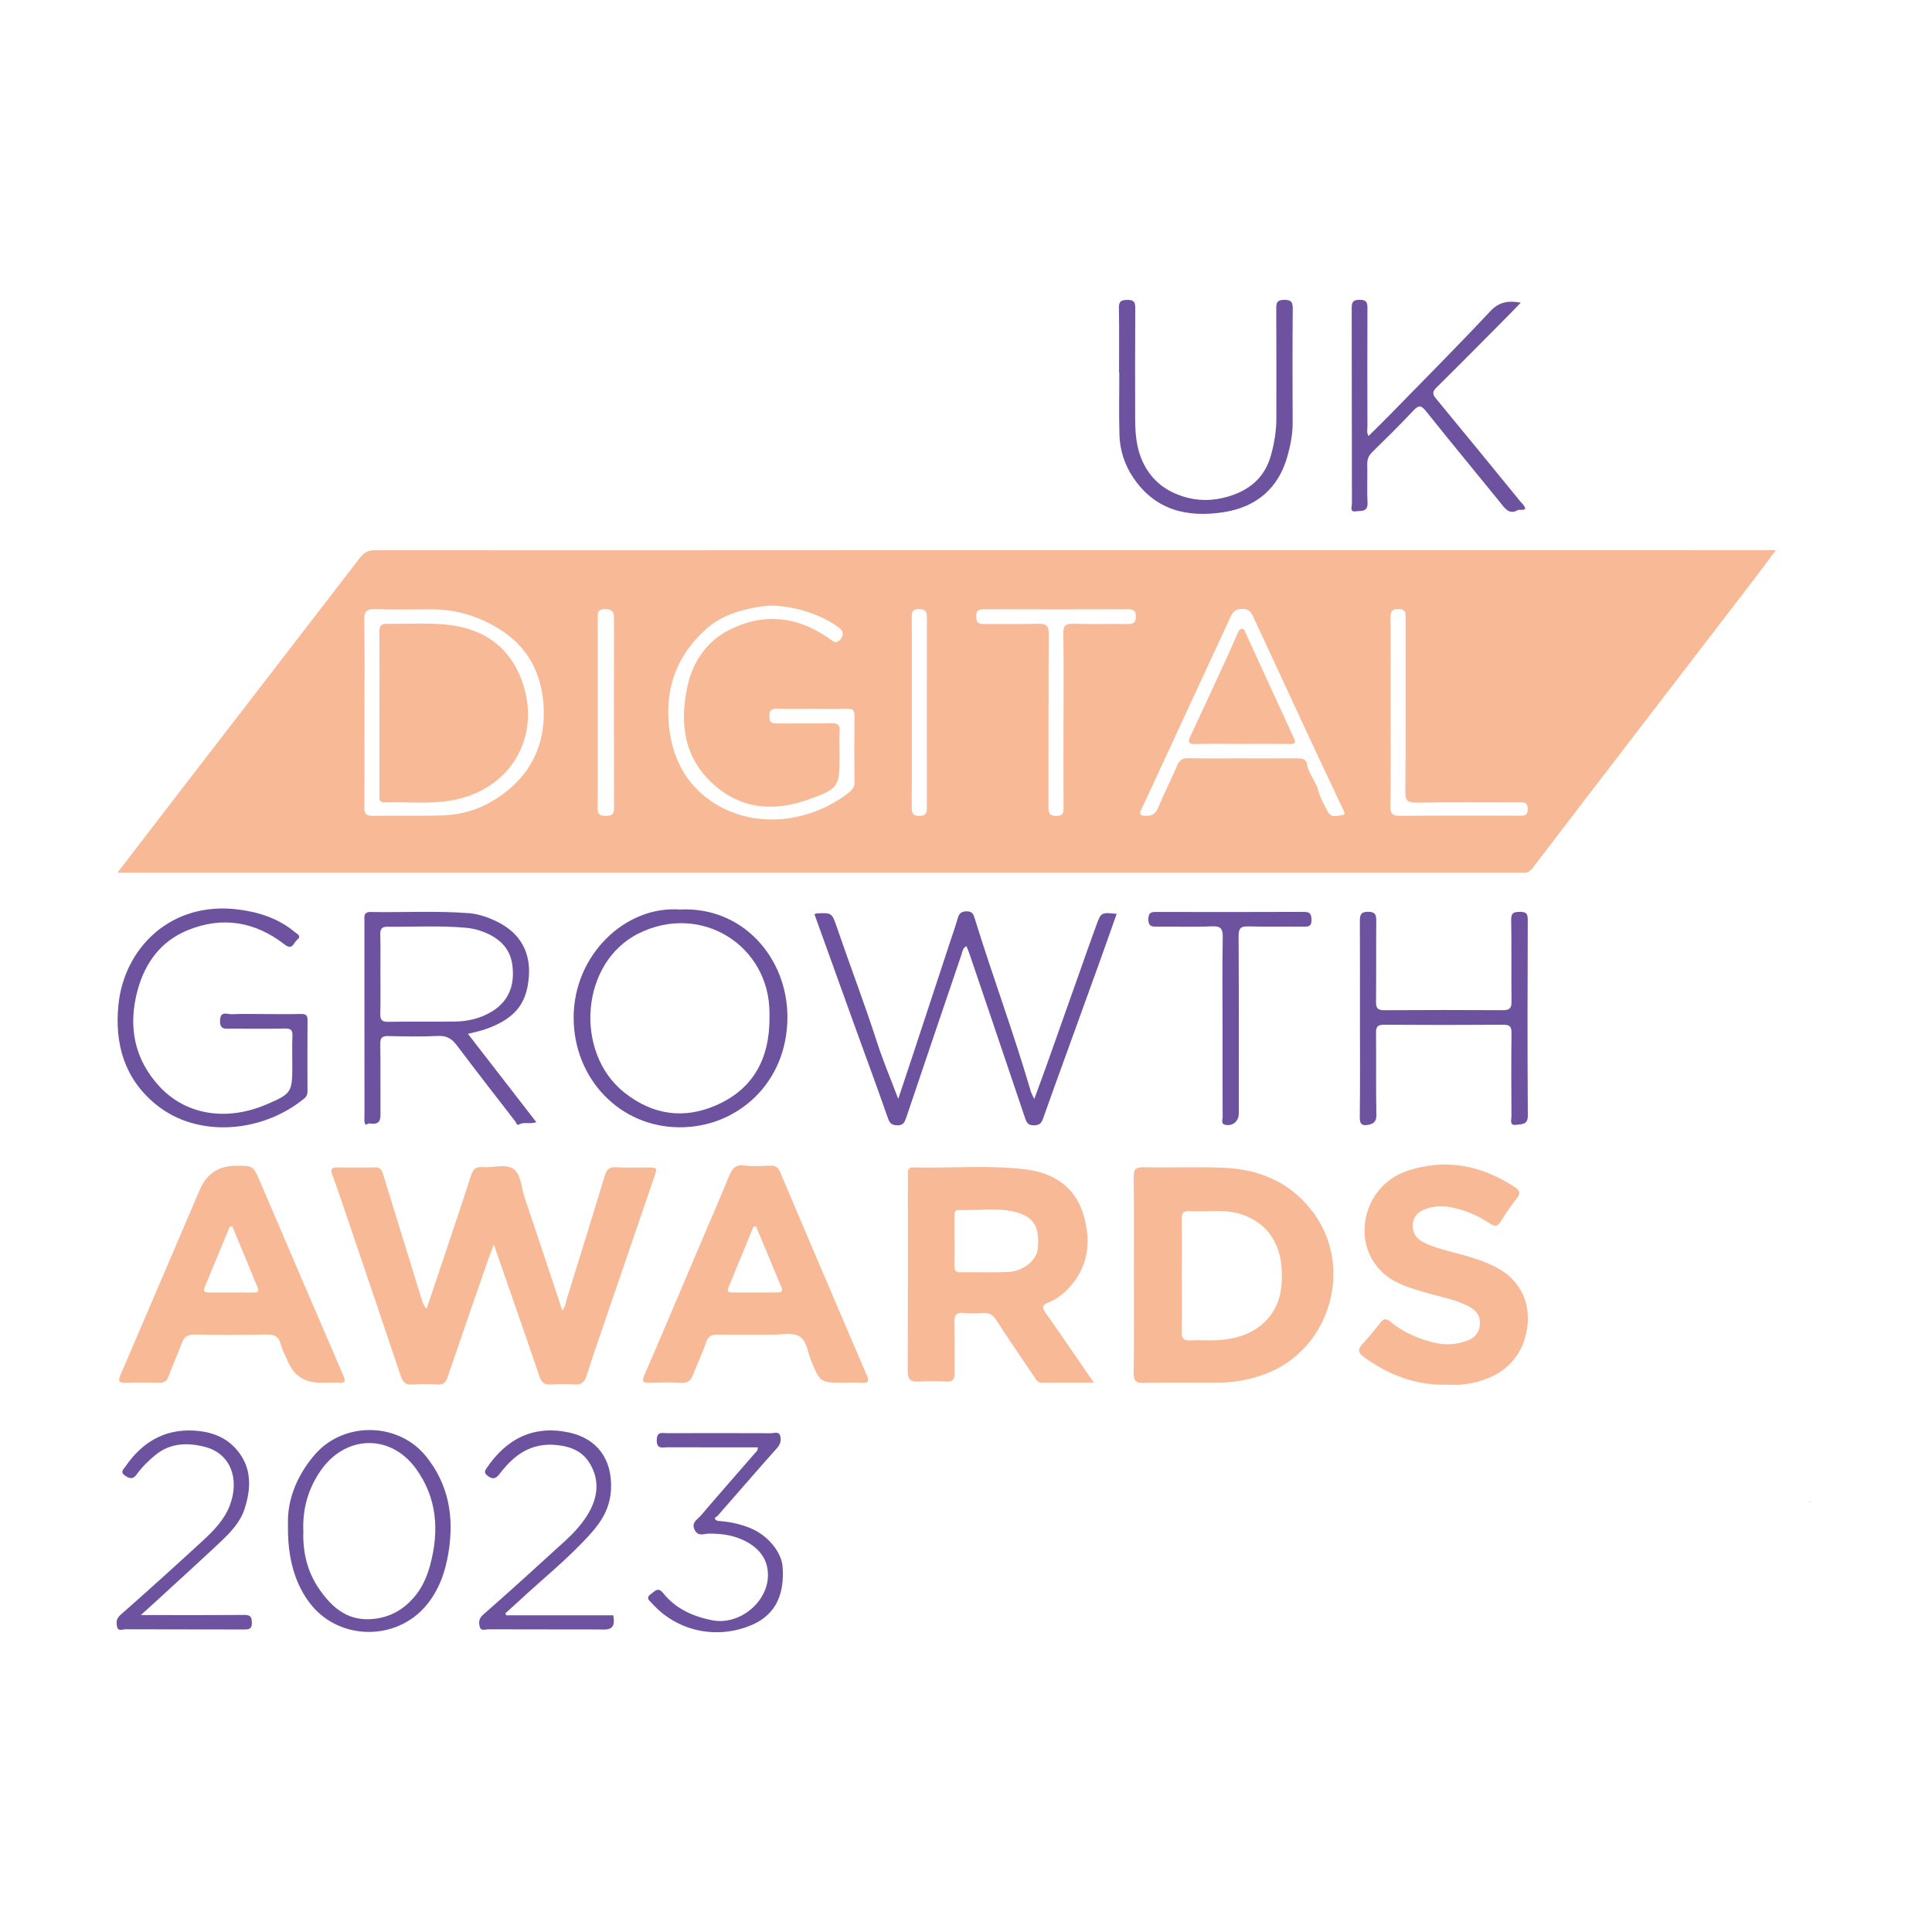 <svg fill="none" height="116" viewBox="0 0 116 116" width="116" xmlns="http://www.w3.org/2000/svg" xmlns:xlink="http://www.w3.org/1999/xlink"><clipPath id="a"><path d="m7 18h101.739v80h-101.739z"/></clipPath><g clip-path="url(#a)"><path d="m7.054 52.397c1.23-1.603 2.369-3.093 3.513-4.578 2.035-2.642 4.073-5.282 6.109-7.923 1.631-2.116 3.26-4.233 4.89-6.35.226-.293.445-.51.895-.509 10.823.011 21.647-.002 32.47-.004 16.707-.003 33.414-.001 50.121-.001h1.569c-.496.664-.923 1.25-1.365 1.826-2.579 3.363-5.161 6.723-7.741 10.085-1.828 2.383-3.657 4.765-5.478 7.153-.161.211-.332.332-.602.304-.128-.013-.259-.002-.388-.002-27.716 0-55.432 0-83.148 0h-.845zm14.829-9.613c0 1.897.009 3.796-.007 5.693-.003.38.1.512.496.506 1.405-.024 2.813.019 4.217-.027 1.062-.035 2.084-.321 2.999-.872 2.245-1.35 3.259-3.382 3.029-5.947-.156-1.745-.926-3.24-2.456-4.25-1.288-.851-2.697-1.302-4.248-1.302-1.11.001-2.221.028-3.329-.012-.539-.02-.732.094-.717.684.044 1.841.016 3.684.016 5.527zm26.849-.228c-.666 0-1.332.012-1.998-.005-.343-.009-.546.029-.542.462.004.419.218.426.526.423 1.073-.009 2.146.008 3.219-.01.356-.006.501.095.479.467-.027.477-.007.958-.006 1.437 0 1.914-.034 2.016-1.877 2.677-2.146.771-4.182.555-5.866-1.074-1.626-1.574-1.849-3.581-1.403-5.683.316-1.489 1.149-2.728 2.5-3.419 2.074-1.06 4.133-.839 6.043.523.214.152.404.34.652.032.249-.309.148-.538-.13-.734-1.07-.755-2.282-1.139-3.571-1.271-.601-.062-1.194.043-1.798.173-.963.207-1.827.557-2.557 1.208-1.873 1.671-2.548 3.777-2.187 6.221.254 1.715 1.053 3.145 2.505 4.133 2.538 1.726 5.963 1.284 8.271-.551.198-.157.312-.335.311-.608-.012-1.326-.015-2.653.001-3.98.004-.357-.143-.433-.462-.425-.702.017-1.406.006-2.109.005zm25.78 2.977c1.109 0 2.218.005 3.327-.004.28-.003.587.032.629.32.086.602.528 1.033.681 1.604.121.454.362.88.586 1.3.208.39.59.219.895.177.171-.023.07-.203.016-.317-.686-1.457-1.376-2.912-2.055-4.372-1.105-2.373-2.203-4.751-3.304-7.126-.138-.298-.247-.554-.698-.557-.464-.003-.596.243-.747.569-1.365 2.955-2.735 5.908-4.103 8.862-.402.868-.796 1.739-1.208 2.603-.135.283-.097.374.237.389.386.017.605-.101.76-.469.364-.864.785-1.704 1.157-2.565.136-.317.319-.432.667-.424 1.053.023 2.107.008 3.16.008zm-10.657-2.314c0-1.731.017-3.462-.011-5.192-.007-.471.142-.59.595-.577 1.09.031 2.182-.001 3.272.017.35.006.493-.085.49-.461-.003-.356-.146-.427-.465-.425-2.884.009-5.768.009-8.652 0-.313-.001-.468.059-.47.421-.002.371.131.472.485.466 1.072-.018 2.145.017 3.216-.017.492-.015.66.104.656.632-.025 3.461-.009 6.923-.02 10.384-.001.363.071.523.482.522.421-.001.425-.215.424-.52-.007-1.749-.004-3.498-.003-5.248zm19.64-.429c0 1.878.013 3.757-.009 5.635-.005.434.116.562.558.558 2.367-.021 4.734-.01 7.1-.01.293 0 .592.071.582-.415-.01-.458-.296-.379-.564-.379-2.053-.002-4.105-.015-6.157.01-.477.006-.629-.104-.625-.606.023-3.481.011-6.961.014-10.442 0-.301.049-.567-.427-.573-.487-.006-.475.247-.474.587.007 1.878.004 3.757.004 5.636zm-47.606-.052c0 1.914.009 3.828-.008 5.742-.004.385.109.515.501.506.345-.009.488-.084.487-.463-.012-3.81-.011-7.619-.003-11.428.001-.379-.13-.507-.515-.522-.438-.017-.469.192-.467.534.011 1.877.005 3.754.005 5.631zm18.86.035c0 1.896.007 3.791-.006 5.687-.003.354.054.531.475.528.412-.003.432-.201.432-.515-.006-3.791-.007-7.582.002-11.374.001-.354-.057-.53-.476-.528-.413.002-.432.202-.43.515.008 1.896.004 3.791.004 5.687z" fill="#f8ba96"/><path d="m29.65 74.732c-.15.395-.252.643-.34.897-.814 2.346-1.632 4.692-2.431 7.043-.111.327-.255.48-.622.456-.497-.033-1-.037-1.497.001-.415.032-.575-.141-.7-.514-1.198-3.576-2.414-7.147-3.627-10.718-.16-.47-.327-.938-.497-1.405-.106-.292-.009-.404.3-.4.758.01 1.518.018 2.275-.004.352-.011.423.196.504.459.765 2.496 1.537 4.991 2.307 7.486.056.183.119.365.293.544.384-1.142.769-2.284 1.151-3.426.507-1.518 1.024-3.034 1.51-4.558.118-.37.269-.558.69-.519.624.057 1.369-.219 1.847.102.481.323.479 1.114.678 1.701.762 2.244 1.502 4.496 2.271 6.807.185-.223.195-.453.26-.663.764-2.478 1.539-4.952 2.289-7.434.116-.383.287-.527.694-.503.608.037 1.221.009 1.831.01.638.001.641.003.44.59-.965 2.821-1.932 5.64-2.896 8.46-.392 1.149-.795 2.295-1.157 3.454-.128.411-.339.556-.757.527-.461-.032-.927-.037-1.386.001-.417.035-.574-.146-.7-.515-.877-2.576-1.778-5.144-2.728-7.88z" fill="#f8ba96"/><path d="m68.079 76.541c0-1.952.012-3.905-.009-5.857-.005-.438.084-.611.57-.601 1.59.032 3.183-.033 4.771.027 2.186.083 4.062.861 5.416 2.66 2.465 3.276 1.073 8.178-2.752 9.685-.954.376-1.945.561-2.971.562-1.48.002-2.96-.016-4.438.011-.448.008-.604-.099-.598-.574.027-1.97.011-3.942.011-5.912zm2.879.043c0 1.124.019 2.248-.01 3.371-.011.424.131.545.539.522.553-.031 1.112.024 1.664-.015 1.113-.078 2.139-.38 2.928-1.243.781-.855.929-1.881.877-2.975-.083-1.713-.998-2.957-2.629-3.394-.945-.253-1.915-.071-2.871-.133-.386-.025-.514.105-.506.495.023 1.123.008 2.248.008 3.371z" fill="#f8ba96"/><path d="m65.677 83.017c-1.118 0-2.111-.007-3.105.004-.284.003-.373-.203-.493-.38-.763-1.129-1.532-2.254-2.273-3.397-.196-.302-.413-.432-.768-.409-.387.024-.779.036-1.164-.002-.485-.049-.587.157-.574.598.03.994-.007 1.989.017 2.982.01.404-.105.564-.529.538-.552-.033-1.11-.035-1.663 0-.505.032-.624-.185-.623-.65.014-3.608.008-7.217.008-10.826 0-.35.004-.7-.001-1.05-.004-.229.089-.337.328-.331 2.252.059 4.512-.162 6.754.12 1.635.206 2.932 1.02 3.439 2.646.521 1.671.34 3.278-.978 4.599-.315.316-.684.579-1.094.74-.448.175-.371.351-.147.669.942 1.336 1.861 2.69 2.865 4.149zm-8.367-8.528c0 .497.008.994-.003 1.491-.006.262.051.413.363.409.961-.014 1.924.022 2.883-.018.867-.036 1.677-.703 1.749-1.359.146-1.33-.216-1.97-1.379-2.252-1.107-.268-2.244-.069-3.368-.109-.234-.008-.246.17-.245.346.001.497 0 .994 0 1.491z" fill="#f8ba96"/><path d="m19.228 83.018c-.946 0-1.596-.43-1.95-1.29-.141-.34-.332-.667-.422-1.02-.126-.497-.416-.592-.888-.582-1.424.03-2.85.03-4.274 0-.425-.009-.635.138-.777.516-.25.672-.55 1.326-.796 2-.108.296-.27.39-.574.381-.666-.019-1.332-.021-1.998 0-.407.013-.475-.098-.314-.474 1.594-3.702 3.175-7.41 4.759-11.116.41-.961 1.141-1.441 2.191-1.441 1.027 0 1.022.002 1.44.979 1.659 3.874 3.317 7.75 4.989 11.618.151.348.108.456-.278.432-.369-.022-.74-.005-1.11-.004zm-5.276-9.379c-.051.004-.103.007-.154.011-.498 1.203-.995 2.407-1.498 3.609-.097.233-.055.346.216.345.905-.004 1.81-.005 2.715.002.254.002.341-.073.229-.323-.127-.285-.238-.577-.357-.866-.384-.925-.767-1.851-1.152-2.777z" fill="#f8ba96"/><path d="m50.651 83.018c-1.403 0-1.399-.002-1.943-1.299-.219-.522-.267-1.244-.735-1.497-.433-.233-1.081-.08-1.633-.083-1.073-.006-2.146.012-3.219-.009-.381-.007-.599.077-.732.477-.22.662-.53 1.294-.782 1.945-.127.329-.296.499-.689.475-.627-.038-1.258-.026-1.887-.004-.395.014-.525-.038-.336-.474 1.12-2.583 2.212-5.178 3.314-7.768.59-1.389 1.193-2.772 1.766-4.168.177-.431.365-.706.912-.635.509.067 1.035.028 1.552.009.301-.011.474.091.594.373 1.725 4.065 3.452 8.129 5.198 12.185.18.419.087.506-.326.477-.35-.024-.702-.005-1.054-.005zm-5.255-9.377c-.051.001-.102.003-.152.004-.501 1.218-1.001 2.436-1.505 3.653-.087.211-.048.306.196.304.924-.004 1.847-.003 2.77-.001.228 0 .303-.09.212-.307-.508-1.218-1.014-2.436-1.521-3.654z" fill="#f8ba96"/><path d="m86.903 83.139c-1.869.057-3.505-.575-5.002-1.649-.374-.268-.397-.479-.087-.808.378-.402.728-.832 1.067-1.268.187-.241.33-.275.579-.072.813.667 1.749 1.074 2.779 1.298.637.139 1.25.075 1.841-.14.431-.157.739-.451.774-.974.037-.547-.235-.858-.678-1.091-.81-.427-1.712-.569-2.577-.826-.87-.258-1.756-.503-2.461-1.096-2.097-1.762-1.357-5.291 1.335-6.205 2.305-.783 4.476-.348 6.489.975.281.185.352.363.113.664-.355.446-.676.921-.978 1.405-.182.291-.334.311-.617.123-.759-.504-1.58-.858-2.493-1.009-.476-.079-.921-.038-1.359.112-.422.143-.745.395-.796.892-.055.532.184.89.634 1.12.544.279 1.137.428 1.725.585.981.261 1.963.518 2.851 1.034 1.287.748 1.88 2.101 1.646 3.569-.351 2.201-2.049 3.176-3.953 3.357-.275.026-.555.004-.832.004z" fill="#f8ba96"/><g fill="#6d539f"><path d="m62.098 65.986c.271-.739.511-1.379.74-2.022.632-1.774 1.259-3.551 1.888-5.327.366-1.033.724-2.07 1.103-3.098.283-.767.295-.763 1.218-.672-.343.966-.679 1.929-1.025 2.888-.646 1.793-1.297 3.584-1.945 5.376-.485 1.342-.978 2.682-1.45 4.029-.099.282-.226.401-.547.407-.341.006-.438-.155-.529-.425-1.106-3.282-2.219-6.562-3.332-9.842-.055-.164-.126-.322-.195-.498-.237.143-.238.341-.294.506-1.104 3.251-2.208 6.502-3.305 9.754-.099.293-.173.524-.582.504-.386-.02-.458-.215-.565-.525-.602-1.731-1.242-3.448-1.864-5.172-.839-2.324-1.675-4.65-2.512-6.972.064-.031.094-.057.125-.058.907-.039.919-.042 1.214.82.795 2.32 1.672 4.611 2.426 6.946.358 1.108.815 2.183 1.264 3.374.329-.988.625-1.876.919-2.765.73-2.214 1.459-4.428 2.188-6.643.159-.483.332-.963.47-1.453.084-.297.232-.398.547-.4.331-.001.395.188.468.427 1.072 3.469 2.341 6.873 3.36 10.36.038.13.11.251.213.482z"/><path d="m32.199 67.376c-.379.14-.722-.035-1.033.138-.144.08-.16-.092-.221-.173-1.17-1.52-2.356-3.029-3.505-4.565-.305-.407-.614-.6-1.143-.575-.997.046-1.997.028-2.996.006-.366-.008-.472.111-.467.47.019 1.326.001 2.653.011 3.979.003.458.061.923-.65.796-.074-.013-.163.056-.242.085-.107-.178-.07-.348-.07-.51-.003-3.906-.002-7.812-.003-11.718 0-.274-.066-.562.382-.553 1.96.039 3.921-.08 5.88.071.609.047 1.188.254 1.726.522 1.389.692 1.991 1.845 1.887 3.266-.113 1.553-.734 2.516-2.591 3.175-.325.116-.668.179-1.068.284 1.37 1.769 2.72 3.513 4.105 5.302zm-9.358-8.855c0 .772.015 1.546-.007 2.318-.011.362.066.52.479.512 1.33-.026 2.66 0 3.99-.015.765-.009 1.501-.177 2.167-.565 1.09-.636 1.446-1.625 1.293-2.821-.127-.998-.762-1.6-1.655-1.967-.36-.147-.736-.243-1.125-.278-1.567-.141-3.138-.049-4.707-.064-.332-.003-.451.114-.443.451.02.809.007 1.619.007 2.429z"/><path d="m40.833 54.609c3.744-.19 6.463 2.889 6.445 6.495-.02 3.94-3.018 6.585-6.459 6.581-3.604-.005-6.368-2.914-6.377-6.571-.009-3.797 3.131-6.754 6.391-6.504zm5.367 6.522c0-.111 0-.221 0-.332-.009-3.994-4.055-6.603-7.812-4.776-3.551 1.726-3.931 7.172-.902 9.574 1.707 1.353 3.589 1.622 5.556.747 2.227-.991 3.165-2.838 3.159-5.213z"/><path d="m15.863 60.886c.74 0 1.48.01 2.219-.005.286-.006.386.084.384.377-.012 1.418-.007 2.837-.003 4.255 0 .177-.043.314-.187.433-2.495 2.063-6.394 2.422-8.907.373-1.897-1.545-2.492-3.632-2.259-5.979.34-3.429 3.169-6.254 7.204-5.732 1.226.159 2.395.528 3.369 1.343.15.126.459.235.147.487-.207.168-.264.643-.745.269-1.77-1.378-3.748-1.707-5.829-.851-1.603.659-2.549 1.956-2.996 3.603-.591 2.178-.194 4.179 1.361 5.823 1.51 1.597 3.891 2.092 6.383 1.027 1.477-.631 1.547-.719 1.547-2.295 0-.608-.019-1.216.007-1.823.014-.341-.1-.442-.438-.436-1.073.019-2.146.008-3.218.006-.339-.001-.709.103-.691-.486.019-.614.443-.367.71-.38.646-.031 1.294-.01 1.942-.01z"/><path d="m81.653 61.132c0-1.934.006-3.869-.005-5.804-.002-.361.03-.584.495-.583.458.001.493.21.49.576-.015 1.603.003 3.206-.014 4.809-.004.362.068.526.477.524 2.386-.015 4.773-.014 7.16-.001.387.002.501-.13.497-.512-.019-1.639.008-3.28-.019-4.919-.007-.43.173-.469.523-.472.353-.002.474.086.472.464-.015 3.925-.022 7.849.004 11.774.004.562-.38.496-.672.546-.456.078-.311-.306-.312-.524-.01-1.658-.015-3.316.003-4.975.004-.372-.081-.511-.486-.508-2.386.018-4.773.018-7.16 0-.399-.003-.492.128-.488.503.019 1.639-.01 3.28.021 4.919.007.382-.162.519-.462.584-.337.072-.539.012-.534-.432.024-1.989.01-3.979.01-5.97z"/><path d="m82.171 26.176c.425-.421.844-.825 1.25-1.242 2.025-2.074 4.071-4.128 6.053-6.243.533-.568 1.074-.652 1.837-.522-.344.356-.643.67-.949.978-1.367 1.375-2.729 2.755-4.109 4.116-.251.248-.257.398-.034.668 1.695 2.047 3.374 4.107 5.054 6.165.113.138.272.251.303.453-.141.127-.327.012-.468.089-.396.217-.635.028-.882-.279-1.532-1.894-3.089-3.768-4.608-5.672-.307-.385-.456-.355-.769-.021-.795.848-1.625 1.665-2.457 2.478-.217.212-.306.429-.299.729.017.774-.024 1.549.015 2.322.03.585-.438.461-.71.506-.381.062-.227-.301-.227-.475-.01-3.889-.004-7.777-.014-11.665-.001-.367.025-.567.491-.561.445.006.456.209.455.542-.009 2.359-.006 4.718-.001 7.077 0 .175-.058.362.069.557z"/><path d="m67.189 22.366c0-1.29.015-2.58-.009-3.868-.007-.397.122-.486.501-.493.408-.007.485.142.482.511-.015 2.229-.009 4.458-.006 6.687.001 1.018.118 2.01.658 2.91.498.828 1.214 1.358 2.13 1.667.952.321 1.907.306 2.839.021 1.255-.383 2.161-1.134 2.532-2.484.203-.739.319-1.465.319-2.22-.001-2.192.007-4.385-.007-6.576-.003-.363.063-.513.476-.517.43-.004.518.135.515.536-.019 2.284-.016 4.569-.006 6.853.003.683-.133 1.352-.31 1.989-.534 1.923-1.848 3.059-3.825 3.369-2.19.343-4.111-.115-5.428-2.06-.518-.766-.808-1.643-.836-2.567-.038-1.252-.009-2.505-.009-3.758-.006 0-.011 0-.016 0z"/><path d="m17.291 91.557c-.058-1.449.501-2.934 1.612-4.221 1.733-2.009 5.012-1.953 6.668.094 1.377 1.702 1.707 3.669 1.356 5.793-.191 1.156-.557 2.221-1.311 3.14-1.784 2.173-5.216 2.162-6.963-.045-.917-1.159-1.4-2.736-1.362-4.761zm.924.349c-.053 1.307.251 2.515.989 3.559.769 1.087 1.709 1.899 3.229 1.736.995-.107 1.745-.537 2.379-1.244.51-.571.815-1.25 1.014-1.985.557-2.064.421-4.052-.866-5.81-1.536-2.099-4.243-1.998-5.717.15-.746 1.088-1.083 2.299-1.03 3.595z"/><path d="m45.498 86.9c-1.817 0-3.611.003-5.405-.003-.299-.001-.671.149-.661-.435.01-.546.355-.411.638-.411 2.072-.006 4.145-.006 6.217.002.187.001.459-.116.545.122.092.257.044.52-.171.761-.985 1.1-1.95 2.219-2.922 3.33-.219.25-.441.498-.655.751-.051.061-.198.065-.146.188.037.087.131.109.231.117.657.048 1.286.183 1.905.438 1.018.419 1.849 1.42 1.915 2.312.115 1.536-.336 2.822-1.793 3.468-2.084.924-4.518.445-6.049-1.274-.146-.164-.412-.313-.065-.558.252-.178.421-.447.746-.043.747.929 1.782 1.392 2.932 1.618 1.673.329 3.425-1.152 3.347-2.82-.041-.882-.526-1.474-1.263-1.883-.713-.396-1.491-.507-2.302-.499-.269.002-.609.191-.821-.2-.248-.457.149-.64.353-.879 1.066-1.25 2.152-2.482 3.228-3.724.079-.091.208-.159.198-.378z"/><path d="m8.46 96.97c2.175 0 4.186.009 6.196-.008.37-.003.464.11.467.47.003.382-.174.404-.474.404-2.368-.008-4.736-.001-7.104-.011-.175-.001-.454.138-.515-.143-.053-.247-.066-.484.203-.722 1.665-1.462 3.307-2.951 4.938-4.45.667-.613 1.308-1.271 1.633-2.138.578-1.543.069-3.08-1.474-3.492-1.009-.269-2.094-.269-3.002.483-.415.344-.8.716-1.112 1.152-.213.299-.404.289-.691.099-.343-.227-.113-.392.015-.577.995-1.435 2.323-2.248 4.12-2.141.987.059 1.878.362 2.547 1.14.93 1.081.875 2.319.479 3.557-.257.801-.852 1.422-1.458 1.993-1.291 1.214-2.605 2.404-3.91 3.603-.244.224-.49.444-.859.779z"/><path d="m30.399 96.986h6.419c.012.067.019.101.024.136.116.833-.456.714-.971.713-2.183-.007-4.366 0-6.548-.009-.179-.001-.451.131-.519-.154-.061-.253-.071-.48.2-.718 1.665-1.462 3.303-2.953 4.938-4.447.545-.499 1.045-1.045 1.415-1.693.55-.966.639-1.965.063-2.934-.429-.722-1.107-1.023-1.978-1.116-1.552-.164-2.568.588-3.426 1.708-.218.285-.406.394-.725.147-.18-.14-.231-.236-.092-.443 1.214-1.812 2.858-2.624 4.974-2.165 1.662.36 2.589 1.584 2.514 3.385-.046 1.116-.544 1.929-1.224 2.688-1.332 1.488-2.901 2.733-4.359 4.091-.251.234-.509.461-.764.692.02.04.04.08.06.12z"/><path d="m73.402 61.547c0-1.75-.021-3.501.013-5.25.01-.516-.095-.703-.653-.679-1.089.048-2.182.006-3.273.019-.335.004-.544-.009-.541-.453.003-.417.195-.43.508-.43 2.941.006 5.882.01 8.823-.004.374-.002.458.123.465.473.008.369-.146.419-.458.415-1.11-.014-2.22.017-3.329-.016-.458-.013-.591.112-.589.576.019 3.555.011 7.111.01 10.666 0 .459-.372.771-.818.67-.273-.062-.151-.302-.151-.46-.009-1.843-.006-3.684-.006-5.527z"/></g><path d="m108.592 90.209c.037-.029.074-.058.113-.083.002-.002.022.024.034.036-.047.018-.094.036-.141.055z" fill="#f8ba96"/><path d="m22.783 42.824c0-1.621.011-3.244-.008-4.865-.004-.382.104-.514.498-.507 1.401.024 2.819-.111 4.196.15 1.85.349 3.185 1.433 3.848 3.218 1.268 3.418-.696 6.692-4.328 7.259-1.288.201-2.584.054-3.877.1-.392.014-.329-.259-.329-.491-.002-1.621-.001-3.243-.001-4.865z" fill="#f8ba96"/><path d="m74.574 44.665c-.925 0-1.851-.019-2.775.008-.45.014-.493-.116-.316-.491.722-1.532 1.428-3.072 2.136-4.611.231-.501.456-1.005.673-1.513.061-.143.132-.298.281-.303.134-.004.181.168.234.283.962 2.096 1.917 4.195 2.884 6.289.13.281.055.344-.231.341-.962-.011-1.924-.004-2.886-.004z" fill="#f8ba96"/></g></svg>